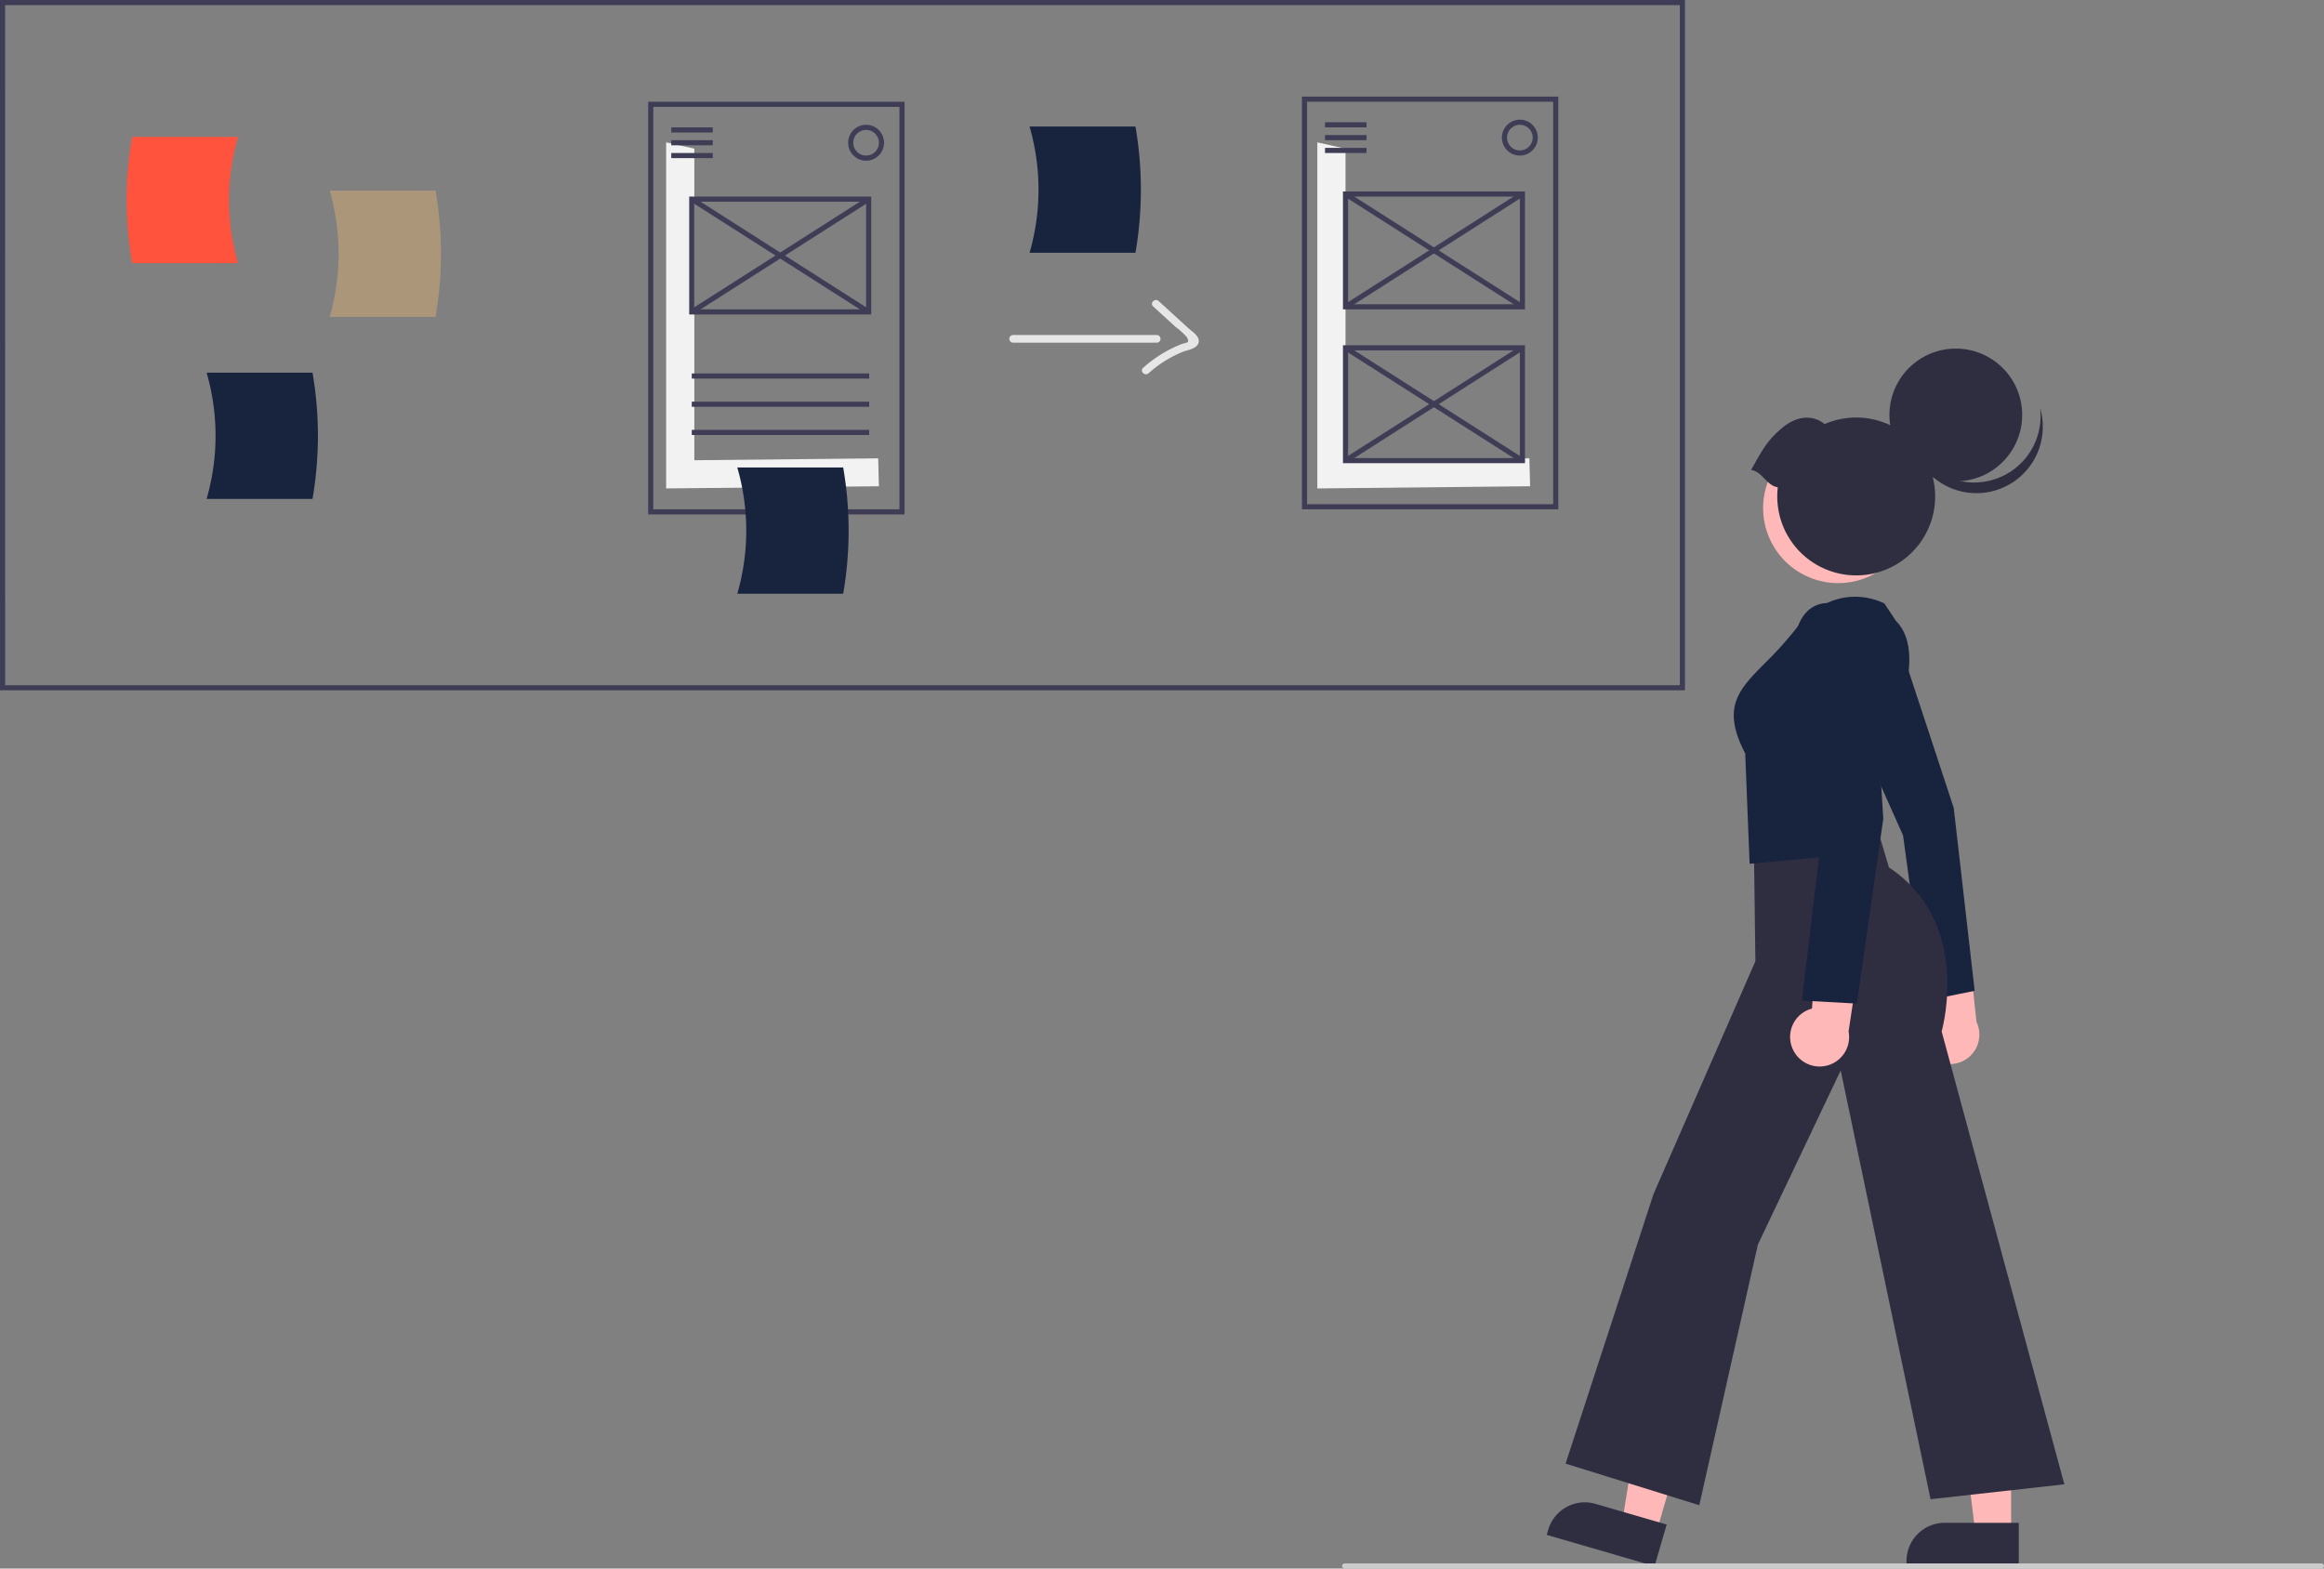 <svg id="undraw_design_sprint_re_tke3" xmlns="http://www.w3.org/2000/svg" width="264.936" height="178.837" viewBox="0 0 264.936 178.837">
  <rect x="0" y="0" width="264.936" height="178.837" fill="#808080" stroke="none"/>
  <path id="Path_115" data-name="Path 115" d="M304.63,222.759H112.542V144.052H304.63Zm-191.5-.585H304.046V144.637H113.127Z" transform="translate(-112.542 -144.052)" fill="#3f3d56"/>
  <path id="Path_116" data-name="Path 116" d="M174.642,211.835H162.57a42.221,42.221,0,0,1,0-14.393h12.072a25.9,25.9,0,0,0,0,14.393Z" transform="translate(-147.511 -181.838)" fill="#ff533d"/>
  <path id="Path_117" data-name="Path 117" d="M241.128,232.813H253.2a42.221,42.221,0,0,0,0-14.393H241.128A25.9,25.9,0,0,1,241.128,232.813Z" transform="translate(-203.547 -196.685)" fill="#ab967a"/>
  <path id="Path_118" data-name="Path 118" d="M506.644,275.614h16.4a.439.439,0,0,0,0-.877h-16.4a.439.439,0,0,0,0,.877Z" transform="translate(-391.162 -236.542)" fill="#e6e6e6"/>
  <path id="Path_119" data-name="Path 119" d="M559.223,261.8l2.563,2.339a7.423,7.423,0,0,1,1.281,1.17c.377.723-.028.558-.673.809a14.427,14.427,0,0,0-4.315,2.679c-.424.374.2.992.62.62a13.4,13.4,0,0,1,3.928-2.454c.517-.2,1.5-.324,1.744-.94.3-.754-.657-1.31-1.111-1.724l-3.417-3.119c-.416-.38-1.038.239-.62.62Z" transform="translate(-427.763 -226.86)" fill="#e6e6e6"/>
  <path id="Path_120" data-name="Path 120" d="M193.128,303.813H205.2a42.222,42.222,0,0,0,0-14.393H193.128A25.9,25.9,0,0,1,193.128,303.813Z" transform="translate(-169.575 -246.934)" fill="#18233e"/>
  <path id="Path_121" data-name="Path 121" d="M514.128,207.813H526.2a42.222,42.222,0,0,0,0-14.393H514.128A25.9,25.9,0,0,1,514.128,207.813Z" transform="translate(-396.758 -178.992)" fill="#18233e"/>
  <path id="Path_122" data-name="Path 122" d="M263.04,91.774V56.25l-3.215-.717V94.989l24.258-.248L284,91.56Z" transform="translate(-183.887 -39.302)" fill="#f2f2f2"/>
  <path id="Path_123" data-name="Path 123" d="M394.594,230.792H365.367V183.737h29.227Zm-28.642-.585h28.058V184.322H365.952Z" transform="translate(-291.475 -172.138)" fill="#3f3d56"/>
  <rect id="Rectangle_3" data-name="Rectangle 3" width="4.734" height="0.585" transform="translate(76.523 14.521)" fill="#3f3d56"/>
  <rect id="Rectangle_4" data-name="Rectangle 4" width="4.734" height="0.585" transform="translate(76.523 15.982)" fill="#3f3d56"/>
  <rect id="Rectangle_5" data-name="Rectangle 5" width="4.734" height="0.585" transform="translate(76.523 17.444)" fill="#3f3d56"/>
  <rect id="Rectangle_6" data-name="Rectangle 6" width="20.224" height="0.585" transform="translate(78.861 42.579)" fill="#3f3d56"/>
  <rect id="Rectangle_7" data-name="Rectangle 7" width="20.224" height="0.585" transform="translate(78.861 45.794)" fill="#3f3d56"/>
  <rect id="Rectangle_8" data-name="Rectangle 8" width="20.224" height="0.585" transform="translate(78.861 49.009)" fill="#3f3d56"/>
  <path id="Path_124" data-name="Path 124" d="M445.413,196.829a2.046,2.046,0,1,1,2.046-2.046A2.046,2.046,0,0,1,445.413,196.829Zm0-3.507a1.461,1.461,0,1,0,1.461,1.461A1.461,1.461,0,0,0,445.413,193.322Z" transform="translate(-346.678 -178.508)" fill="#3f3d56"/>
  <path id="Path_125" data-name="Path 125" d="M402.118,234.181H381.367V220.737h20.751Zm-20.166-.585h19.582V221.322H381.952Z" transform="translate(-302.798 -198.325)" fill="#3f3d56"/>
  <rect id="Rectangle_9" data-name="Rectangle 9" width="0.585" height="23.918" transform="translate(78.704 22.951) rotate(-57.475)" fill="#3f3d56"/>
  <rect id="Rectangle_10" data-name="Rectangle 10" width="23.918" height="0.585" transform="translate(78.703 35.317) rotate(-32.525)" fill="#3f3d56"/>
  <path id="Path_126" data-name="Path 126" d="M517.04,91.774V56.25l-3.215-.717V94.989l24.258-.248L538,91.56Z" transform="translate(-363.651 -39.302)" fill="#f2f2f2"/>
  <path id="Path_127" data-name="Path 127" d="M649.594,228.792H620.367V181.737h29.227Zm-28.642-.585h28.058V182.322H620.952Z" transform="translate(-471.947 -170.723)" fill="#3f3d56"/>
  <rect id="Rectangle_11" data-name="Rectangle 11" width="4.734" height="0.585" transform="translate(151.051 13.937)" fill="#3f3d56"/>
  <rect id="Rectangle_12" data-name="Rectangle 12" width="4.734" height="0.585" transform="translate(151.051 15.398)" fill="#3f3d56"/>
  <rect id="Rectangle_13" data-name="Rectangle 13" width="4.734" height="0.585" transform="translate(151.051 16.859)" fill="#3f3d56"/>
  <path id="Path_128" data-name="Path 128" d="M700.413,194.829a2.046,2.046,0,1,1,2.046-2.046A2.046,2.046,0,0,1,700.413,194.829Zm0-3.507a1.461,1.461,0,1,0,1.461,1.461A1.461,1.461,0,0,0,700.413,191.322Z" transform="translate(-527.15 -177.093)" fill="#3f3d56"/>
  <path id="Path_129" data-name="Path 129" d="M657.118,232.181H636.367V218.737h20.751Zm-20.166-.585h19.582V219.322H636.952Z" transform="translate(-483.27 -196.909)" fill="#3f3d56"/>
  <rect id="Rectangle_14" data-name="Rectangle 14" width="0.585" height="23.918" transform="translate(153.233 22.366) rotate(-57.475)" fill="#3f3d56"/>
  <rect id="Rectangle_15" data-name="Rectangle 15" width="23.918" height="0.585" transform="matrix(0.843, -0.538, 0.538, 0.843, 153.231, 34.732)" fill="#3f3d56"/>
  <path id="Path_130" data-name="Path 130" d="M657.118,292.181H636.367V278.737h20.751Zm-20.166-.585h19.582V279.322H636.952Z" transform="translate(-483.27 -239.373)" fill="#3f3d56"/>
  <rect id="Rectangle_16" data-name="Rectangle 16" width="0.585" height="23.918" transform="translate(153.233 39.902) rotate(-57.475)" fill="#3f3d56"/>
  <rect id="Rectangle_17" data-name="Rectangle 17" width="23.918" height="0.585" transform="matrix(0.843, -0.538, 0.538, 0.843, 153.231, 52.268)" fill="#3f3d56"/>
  <path id="Path_131" data-name="Path 131" d="M400.128,340.813H412.2a42.22,42.22,0,0,0,0-14.393H400.128a25.9,25.9,0,0,1,0,14.393Z" transform="translate(-316.076 -273.12)" fill="#18233e"/>
  <ellipse id="Ellipse_3" data-name="Ellipse 3" cx="8.553" cy="8.553" rx="8.553" ry="8.553" transform="translate(197.943 54.527) rotate(-28.663)" fill="#ffb8b8"/>
  <ellipse id="Ellipse_4" data-name="Ellipse 4" cx="7.567" cy="7.567" rx="7.567" ry="7.567" transform="translate(215.395 39.743)" fill="#2f2e41"/>
  <path id="Path_132" data-name="Path 132" d="M937.879,310.226a7.567,7.567,0,0,1-11.685-3.973,7.567,7.567,0,1,0,14.761-3.1A7.565,7.565,0,0,1,937.879,310.226Z" transform="translate(-708.39 -256.651)" fill="#2f2e41"/>
  <path id="Path_133" data-name="Path 133" d="M864,312.945c1.321-2.365,1.826-3.353,3.53-4.791,1.506-1.272,3.359-1.645,4.853-.44a9,9,0,1,1-5.339,7.2C865.746,314.734,865.3,313.127,864,312.945Z" transform="translate(-664.374 -259.361)" fill="#2f2e41"/>
  <path id="Path_134" data-name="Path 134" d="M705.075,557.105l-3.912-1.136,2.521-15.631,5.774,1.677Z" transform="translate(-516.236 -382.415)" fill="#ffb8b8"/>
  <path id="Path_135" data-name="Path 135" d="M4.351,0H12.8V4.947H0v-.6A4.351,4.351,0,0,1,4.351,0Z" transform="translate(177.707 170.244) rotate(16.197)" fill="#2f2e41"/>
  <path id="Path_136" data-name="Path 136" d="M838.322,559.975h-4.074l-1.938-15.714h6.013Z" transform="translate(-609.054 -385.191)" fill="#ffb8b8"/>
  <path id="Path_137" data-name="Path 137" d="M816.409,594.043h8.453v4.947h-12.8v-.6A4.351,4.351,0,0,1,816.409,594.043Z" transform="translate(-594.721 -420.424)" fill="#2f2e41"/>
  <path id="Path_138" data-name="Path 138" d="M929.772,514.427a3.342,3.342,0,0,1,.938-5.037l-2.115-11.685,5.674,2.425,1.139,10.724a3.36,3.36,0,0,1-5.635,3.573Z" transform="translate(-710.09 -394.344)" fill="#ffb8b8"/>
  <path id="Path_139" data-name="Path 139" d="M908.13,405.407l-6.657-20.21a4.494,4.494,0,0,0-5.4-1.73,3.017,3.017,0,0,0-1.864,1.52c-1.056,2.025-.071,5.153-.067,5.17l8.2,18.366.009.019L904.93,427.4l5.587-1.134Z" transform="translate(-685.405 -313.301)" fill="#18233e"/>
  <path id="Path_140" data-name="Path 140" d="M791.638,537.328l10.02-30.725,11.618-26.555-.167-12.879,13.787-3.215,1.605,5.4c9.285,6.127,6.226,17.912,6.008,18.7l13.99,51.632-15.255,1.7L823,492.494l-9.443,19.864-6.677,29.713Z" transform="translate(-613.161 -370.457)" fill="#2f2e41"/>
  <path id="Path_141" data-name="Path 141" d="M858.541,394.7c-2.741-5.254-.759-7.255,2.237-10.281a41.246,41.246,0,0,0,3.441-3.8c4.675-6.011,10.1-3.059,10.156-3.028l.031.017,1.341,2.011c4.418,4.446-2.282,16.664-2.791,17.574l.336,8.737-14.248,1.357Z" transform="translate(-659.587 -308.801)" fill="#18233e"/>
  <path id="Path_142" data-name="Path 142" d="M879.522,513.467a3.341,3.341,0,0,1,2.182-4.636l.91-11.84,4.876,3.782-1.612,10.664a3.36,3.36,0,0,1-6.356,2.031Z" transform="translate(-675.14 -393.839)" fill="#ffb8b8"/>
  <path id="Path_143" data-name="Path 143" d="M881.415,424.623l2.3-19.17-3.281-19.838c-.008-.139-.171-3.429,1.445-5.212a3.3,3.3,0,0,1,2.392-1.1,4.845,4.845,0,0,1,5.089,3.27l1.335,21.311-3.012,21.082Z" transform="translate(-676 -310.546)" fill="#18233e"/>
  <path id="Path_144" data-name="Path 144" d="M704.75,754.533H816.1a.292.292,0,1,0,0-.585H704.75a.292.292,0,1,0,0,.585Z" transform="translate(-551.461 -575.696)" fill="#ccc"/>
</svg>
